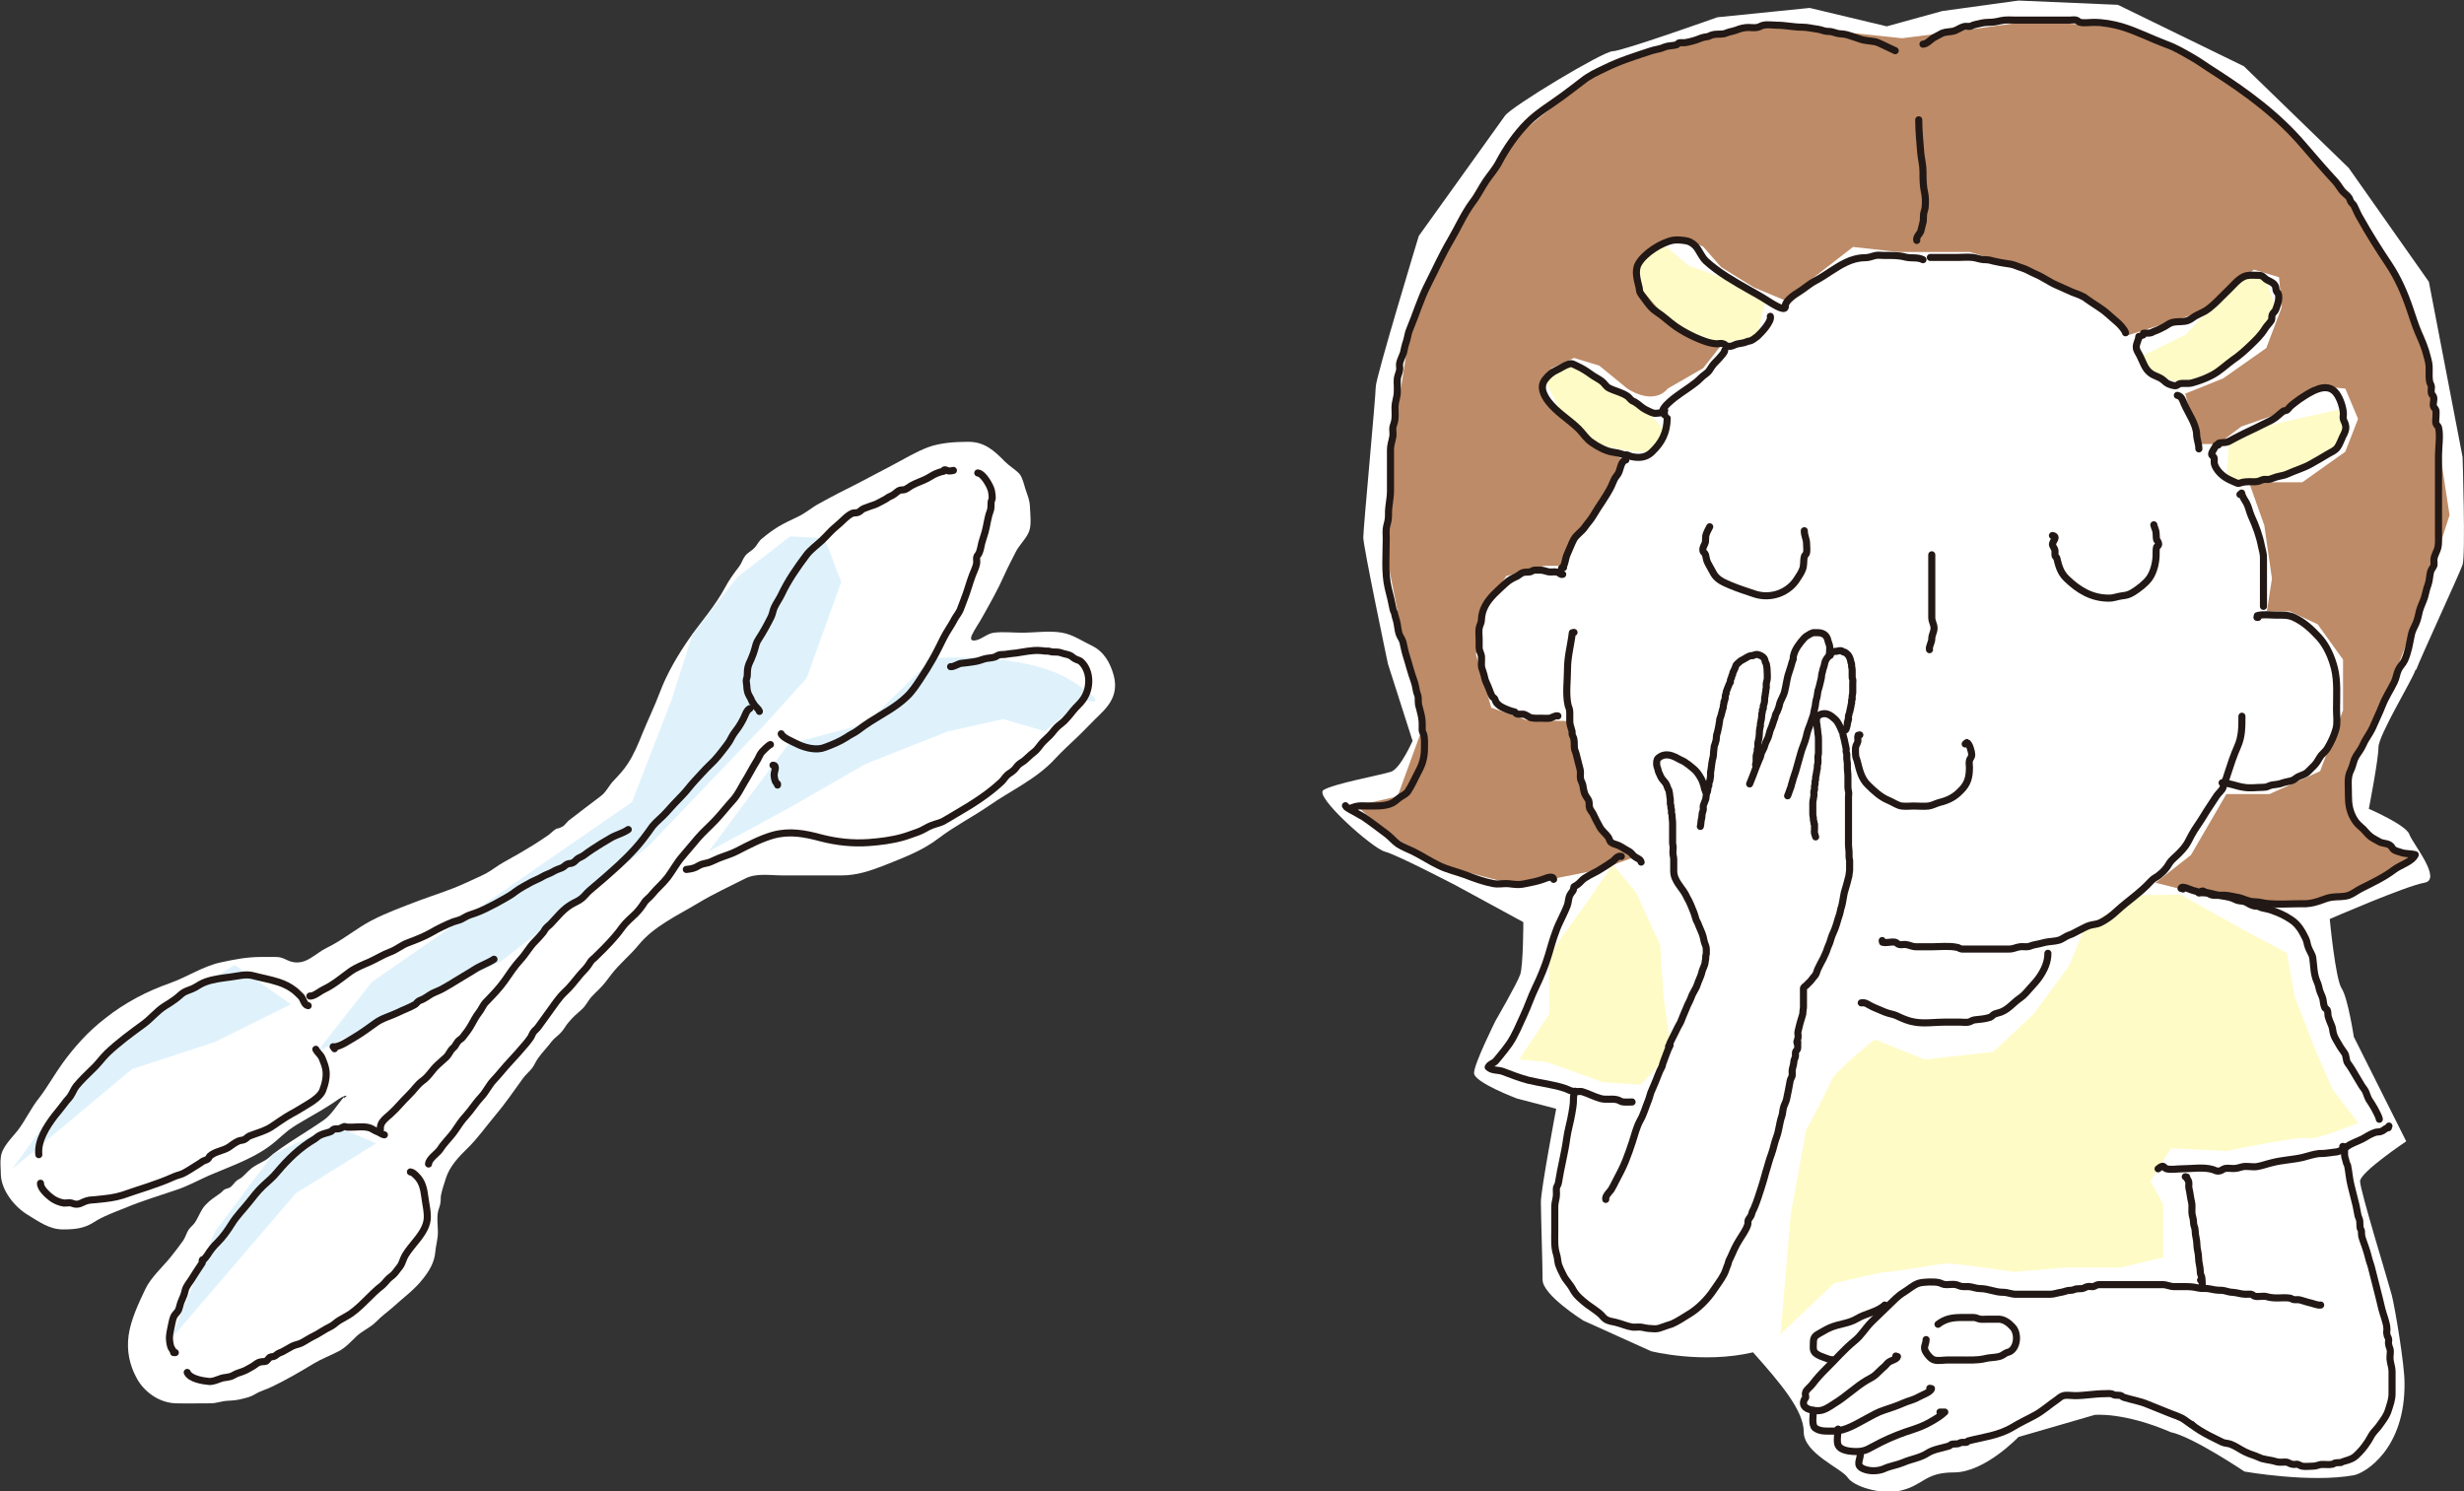 <?xml version="1.0" encoding="UTF-8"?><svg id="_レイヤー_2" xmlns="http://www.w3.org/2000/svg" viewBox="0 0 86.99 52.65"><rect x="0" y="0" width="86.99" height="52.65" fill="#333333" stroke="none"/><defs><style>.cls-1{fill:#dff2fc;}.cls-1,.cls-2,.cls-3,.cls-4{stroke-width:0px;}.cls-2{fill:#bd8b67;}.cls-3{fill:#fff;}.cls-4{fill:#fffbc7;}.cls-5{fill:none;stroke:#221815;stroke-linecap:round;stroke-linejoin:round;stroke-width:.25px;}</style></defs><g id="_レイヤー_1-2"><path class="cls-3" d="m85.31,23.63c.11-.32,1.52-3.37,1.63-3.69.11-.33,0-3.8,0-3.8l-1.19-6.19-2.83-4.02-3.7-3.59-4.45-2.17-3.51-.15-2.69.37-1.96.54-2.72-.65-3.26.33s-3.37,1.2-3.7,1.2-3.59,1.96-3.8,2.28l-3.04,4.24s-1.52,5-1.52,5.33-.44,5-.44,5.32.87,4.46.87,4.46l.87,2.72s-.43.98-.76,1.09c-.33.11-2.07.43-2.39.65-.33.22,1.74,2.06,2.17,2.17.43.11,2.5,1.19,2.5,1.19l2.39,1.3s0,1.52-.11,1.85c-.11.32-.87,1.63-.87,1.63,0,0-.76,1.52-.76,1.85s1.52.9,1.52.9l1.38.36s-.54,2.85-.54,3.29.06,2.21.06,2.75,1.44,1.44,1.44,1.44l2.39,1.08s1.81.46,3.6.04c.96,1.08,1.79,2.05,1.79,2.81s1.34,1.29,1.55,1.61c.22.33,1.17.6,1.79.48.9-.18.89-.66,1.97-.66s2.27-1.25,2.27-1.25l2.69-.78s1.02-.11,2.69.61c.77.16,2.6,1.39,2.6,1.39,0,0,2.32.41,3.86.13.39-.07,1.82-.92,1.79-3.27,0-.65-.34-2.66-.45-3.09-.11-.43-1.12-3.7-1.12-4.02s1.63-1.41,1.63-1.41l-1.85-3.69s-.21-1.38-.43-1.71c-.22-.33-.42-2.45-.42-2.45,0,0,2.69-1.17,3.34-1.28.65-.11-.42-1.39-.53-1.71-.11-.33-1.43-.9-1.43-.9,0,0,.34-1.74.34-2.17s1.2-2.39,1.3-2.72"/><path class="cls-4" d="m75.58,12.59l1.59-.78.99-1.08,1.07-.98.77.09.35,1.08-.92,1.27s-.54.5-.93.76c-.4.26-1.54.57-1.54.57l-.84-.28-.54-.65Z"/><polygon class="cls-4" points="78.7 15.58 79.6 15.13 81.2 14.77 82.71 14.43 82.71 15.41 82.2 16.02 80.37 16.84 79.17 17.02 78.6 16.88 78.7 15.58"/><polygon class="cls-4" points="58.7 8.6 59.63 9.39 61.22 9.94 62.34 10.59 62.04 11.85 60.82 12.13 59.15 11.53 58.1 10.62 57.83 9.32 58.7 8.6"/><path class="cls-4" d="m55.34,12.84l1.32.74,1.42.87.69.74s.24.59-.48.74c-.72.15-2.13-.34-2.13-.34l-.99-.93-.65-1.28.63-.4.19-.14Z"/><path class="cls-2" d="m55.41,25.45l.38,2.06.98,2.07.91.69-1.14.42-1.66.33-1.67.15-2.36-.62-1.84-1.11-1.12-.99,1.45-.33.91-2.5-.7-2.97-.6-3.04.25-4.19.58-3.81,1.44-3.14,2.2-3.55,2.74-2.26,3.14-1.16,2.74-.53,2.13.07,2.98.31,1.82-.23,2.75-.38,3.18.23,2.79,1.27,2.76,2.03,1.99,2.17,1.88,2.91,1.23,2.82.44,2.81.49,3.21-1.09,3.4-1.13,2.96-1.3,2.68.09,1.67,1.28.97.9.34-1.9,1.18s-1.86.55-2.13.55c-.27,0-1.66.07-1.97-.08-.31-.15-1.7-.33-1.7-.33l-1.43-.36,1.25-.98,1.25-2.15h1.52l1.79-.81.81-2.15v-1.79l-.9-1.25-.98-.45h-.81l.18-1.16-.27-1.88-.54-1.52h1.88l1.52-1.08.45-1.16-.45-1.07-1.07-.09-1.01.88-1.59.55-.82.62h-.71s-.45-1.78-.45-1.78l1.34-.54,1.52-1.07.54-1.43-.09-1.07-.89-.27-.8.72-1.17.81-2.51.8-1.34-1.25-2.06-1.07-2.15-.63h-2.51l-1.61-.18-1.26.98-1.16.9-1.08-.45-1.16-.72-.63-.72-.62-.27-.84.2-.87.71.18.9,1.13,1.31,1.68.6-.66.84-1.25.72c-.53.63-1.43,0-1.43,0l-.99-.81-.89-.27-.8.36-.27.9.65.78.99.93,1.24.66-.72,1.12-.89,1.43-.54,1.16h-.71l-1.34.36-.8,1.16-.27,1.61.54,1.88,1.25.44,1.52.03Z"/><polygon class="cls-4" points="57.75 31.5 58.61 33.36 58.73 35.17 59 37.14 57.93 38.3 56.58 38.21 54.61 37.5 53.63 37.41 54.7 35.8 54.68 33.72 55.96 31.95 56.94 30.53 57.75 31.5"/><path class="cls-4" d="m66.16,36.69l1.79.72,2.42-.27,1.43-1.34,1.25-1.7.54-1.33,1.82-1.16,1.57-.02,2.24,1.25,1.52.81.27,1.52.72,1.88.63,1.43.9,1.17s-1.52.63-1.79.54c-.27-.09-2.86.45-2.86.45l-1.97-.09-.72,1.16.45.81v1.88l-1.52.36h-1.97l-1.77.15s-2.06-.3-2.33-.3-1.88.3-2.15.3-1.89.41-1.89.41l-1.88,1.79.36-4.24.54-2.95s.81-1.52.9-1.79c.09-.27,1.52-1.43,1.52-1.43"/><path class="cls-5" d="m55.12,20.28s.03,0,.05,0c-.09.02-.11-.06-.2-.08-.1-.02-.2.01-.31-.01-.12-.03-.18-.06-.31-.06-.05,0-.1,0-.16,0-.07,0-.12.05-.16.06-.09.02-.18,0-.27.03-.06.02-.14.09-.19.12-.17.08-.28.13-.42.26-.25.23-.57.5-.72.8-.08.15-.12.3-.13.48,0,.12-.06.19-.08.3-.02.12,0,.26,0,.38,0,.1,0,.2,0,.3,0,.12.06.19.08.3.01.09,0,.21,0,.3,0,.15.04.18.07.3.04.11.04.2.09.31.05.1.09.21.13.31.02.06.06.16.09.21.03.03.05.05.08.07.03.04.04.12.07.15.11.14.27.2.42.26.08.03.14.05.23.07.02.04.05.06.09.07.07.02.15,0,.23.01.08.02.18.1.24.12.12.03.24.02.36.02.1,0,.21.01.3,0,.1-.01.2-.11.3-.08"/><path class="cls-5" d="m60.36,18.6c-.05.09-.12.23-.14.32-.01.07,0,.14-.01.21-.02.11-.11.19-.09.31.01.07.07.08.09.14.03.11.03.2.09.31.07.13.14.25.21.38.14.22.36.3.59.4.26.11.54.2.84.3.56.19,1.21-.03,1.52-.55.06-.1.13-.19.17-.3.07-.15.03-.3.07-.46.01-.07.07-.07.08-.15.02-.09,0-.21,0-.31,0-.18-.08-.27-.08-.46"/><path class="cls-5" d="m72.46,18.91c.21.03,0,.22,0,.3,0,.08.08.15.09.23,0,.05,0,.1,0,.16,0,.04.03.07.06.09.07.28.12.51.34.73.43.42.9.7,1.5.7.19,0,.29-.06.46-.08.17-.02.25-.04.4-.13.19-.12.43-.3.57-.49.17-.24.25-.61.24-.9,0-.08,0-.14.02-.21.04-.02.06-.05.07-.09,0-.06-.03-.11-.07-.16-.02-.08-.01-.14-.02-.23,0-.11-.06-.19-.08-.3"/><path class="cls-5" d="m68.2,19.59v1.75c0,.15,0,.3,0,.46,0,.16.08.23.08.38s-.08.22-.08.38c0,.13-.11.27-.08.38"/><path class="cls-5" d="m55.57,22.33s-.04,0-.06.01c-.05.43-.17.84-.17,1.28,0,.4-.07.89.02,1.28.02.08.06.13.06.25,0,.1,0,.2,0,.3,0,.13.03.19.06.3.02.05.03.1.02.15,0,.05.05.13.06.17.02.1.02.18.02.29,0,.12.04.16.06.24.05.21.1.39.15.59.02.1-.01.21.01.31.02.09.06.13.08.22.02.11.03.2.07.31.03.08.11.17.14.24.03.09,0,.18.03.27.02.06.09.14.12.19.07.15.15.31.23.45.08.16.21.24.31.38.05.07.03.13.11.19.06.05.19.07.27.11.06.03.13.07.19.11.05.03.14.08.19.11.06.04.1.11.15.15.08.07.23.1.25.21"/><path class="cls-5" d="m57.24,30.24c-.14-.04-.21.1-.3.17-.13.09-.27.18-.4.26-.19.13-.41.21-.6.34-.09.06-.15.15-.23.21-.04.03-.09.06-.14.09-.01.04-.02.09-.03.13-.06.09-.11.13-.14.23-.03.1-.03.2-.07.31-.07.18-.16.36-.24.53-.19.38-.3.79-.42,1.2-.12.4-.28.79-.46,1.16-.16.33-.27.67-.42.99-.16.34-.29.68-.5.99-.11.15-.22.3-.34.44-.04.05-.11.13-.15.18-.08.08-.21.1-.26.21.13.13.34.09.51.15.29.11.6.23.9.31.45.11.9.15,1.33.3.09.04.19.09.29.1.1.02.2-.02.3.01.2.06.4.17.61.23.21.07.41,0,.61.05.09.02.12.07.22.08.1.01.21,0,.31,0"/><path class="cls-5" d="m65.66,25.95s-.04,0-.06.01c-.03.08,0,.14-.01.22-.02.09-.07.12-.08.22-.01.07,0,.16,0,.23,0,.12.04.16.06.25.08.31.14.61.38.84.2.2.44.42.7.53.13.05.28.15.4.19.15.05.35.02.51.02s.36.02.53,0c.14-.02.27-.1.4-.13.28-.07.51-.18.72-.4.26-.25.32-.48.32-.84,0-.07-.02-.17,0-.23.02-.1.08-.1.08-.22,0-.09-.08-.39-.17-.42-.02.01-.04.03-.06.05"/><path class="cls-5" d="m66.45,33.21s0,.04.01.06c.15.04.3-.03.45,0,.07.02.08.07.14.08.07.02.16-.01.23,0,.15.02.22.08.38.08h.53c.28,0,.62-.04.9.02.05,0,.09.05.17.06.07,0,.16,0,.23,0h.53c.3,0,.61,0,.91,0,.16,0,.23-.06.38-.08.07-.01.16,0,.23,0,.11,0,.16-.04.24-.06.15-.03.29-.06.44-.1.15-.03.32-.03.46-.07.12-.03.23-.13.36-.18.14-.04.25-.12.4-.19.09-.05.23-.12.32-.15.12-.04.26-.04.37-.09.23-.11.43-.26.62-.44.37-.34.83-.64,1.18-1.03.08-.09.18-.14.27-.2.09-.07.19-.16.26-.25.08-.09.11-.18.19-.27.08-.09.18-.17.27-.26.09-.09.18-.19.25-.29.08-.11.14-.26.21-.38.12-.22.29-.44.42-.66.13-.22.28-.43.42-.65.06-.11.17-.2.24-.3.04-.06.04-.16.07-.23.05-.1.08-.18.11-.29.11-.34.21-.65.36-.99.15-.34.15-.67.15-1.06"/><path class="cls-5" d="m65.76,35.41h-.05c.15-.03.25.07.38.13.14.07.29.12.44.19.16.07.3.07.46.15.19.09.4.18.61.21.33.06.73,0,1.06,0,.18,0,.36,0,.53,0,.09,0,.22.02.31,0,.09-.02.12-.07.22-.08.18-.02.36-.03.54-.09.07-.03.11-.1.17-.12.08-.03.16-.04.23-.07.27-.11.42-.33.66-.49.16-.11.25-.24.38-.38.11-.12.21-.23.3-.36.17-.25.3-.52.3-.84"/><path class="cls-5" d="m79.68,21.8s.03,0,.04,0c-.02-.01-.04-.04-.03-.06.19-.06.47-.02.67-.02.23,0,.41-.01.6.07.36.16.63.41.9.7.28.3.46.72.56,1.12.11.46.07.96.07,1.45,0,.22.04.47-.02.68-.06.23-.18.48-.3.68-.06.1-.15.17-.22.25-.08.1-.14.25-.24.35-.08.08-.15.15-.23.23-.1.1-.23.12-.35.18-.09.05-.13.11-.24.14-.13.03-.25.05-.38.1-.11.03-.2.03-.31.05-.12.03-.15.08-.3.08-.22,0-.46.04-.68,0-.28-.04-.49-.15-.77-.16"/><path class="cls-5" d="m67.74,4.23c0,.4.04.77.07,1.16.02.23.08.43.08.66,0,.28,0,.51.06.77.03.14.03.3.02.45,0,.11-.04.18-.06.29-.01.08,0,.17-.01.25-.03.12-.06.25-.09.36-.04.1-.17.19-.14.32"/><path class="cls-5" d="m75.66,11.83s0-.04.01-.06c.08-.02.14,0,.22-.01.09-.01.1-.04.16-.06.14-.05.24-.1.37-.17.08-.05.21-.14.3-.15.18-.04.37,0,.54-.07.1-.04.18-.12.28-.17.09-.05.21-.1.3-.15.23-.14.42-.34.61-.53.15-.15.31-.3.46-.46.09-.09.18-.17.3-.23.15-.07.3-.05.47-.05.2,0,.19.03.32.14.09.06.21.09.29.18.08.1.04.1.07.22.02.07.07.07.08.14.04.16-.04.39-.1.54-.02.06-.1.11-.12.17-.03.07,0,.14-.03.2-.06.1-.17.2-.23.3-.14.23-.34.42-.54.61-.18.17-.38.35-.59.49-.25.18-.47.4-.74.54-.23.12-.45.2-.7.27-.15.04-.29,0-.44.03-.07.02-.06.07-.17.07-.06,0-.24-.06-.29-.1-.09-.07-.15-.14-.26-.19-.1-.05-.21-.08-.3-.15-.21-.15-.27-.4-.38-.61-.05-.11-.13-.19-.13-.32,0-.13.08-.23.09-.37.02,0,.04,0,.06-.01"/><path class="cls-5" d="m78.32,15.71s0-.04.01-.06c.13-.04.24,0,.37-.07.12-.06.23-.13.36-.19.25-.13.51-.24.78-.38.13-.07.26-.12.38-.19.15-.08.26-.21.4-.31.04,0,.08-.02.12-.03.05-.04.09-.11.15-.16.09-.07.2-.16.3-.23.35-.23.96-.66,1.3-.19.13.18.22.46.24.67.01.07-.02.16,0,.23.02.08.07.14.08.23.03.13-.04.27-.1.38-.06.12-.11.28-.19.39-.08.11-.21.16-.33.23-.2.12-.42.25-.62.36-.25.14-.54.22-.8.34-.12.06-.26.07-.4.11-.07.02-.16.06-.23.08-.08.02-.16,0-.23.01-.12.03-.15.08-.3.08-.15,0-.3-.01-.44.02-.13.03-.12.07-.26,0-.11-.05-.21-.09-.31-.15-.17-.1-.36-.29-.42-.49-.02-.07,0-.14-.01-.21-.01-.07-.09-.08-.09-.15,0-.07.13-.24.16-.31"/><path class="cls-5" d="m68.2,9.09h-.05.96c.18,0,.36-.02.54,0,.16.02.26.08.45.08.16,0,.24.05.38.07.17.04.34.06.52.09.11.02.28.1.39.13.16.05.3.14.46.21.27.11.5.29.76.4.19.08.37.17.56.25.15.06.36.12.49.23.24.18.53.33.76.54.11.09.21.19.32.28.08.06.28.28.3.38"/><path class="cls-5" d="m76.87,13.96c.16.03.19.19.24.3.08.18.18.35.27.53.08.16.16.35.17.53,0,.19.08.34.08.53"/><path class="cls-5" d="m79.08,17.46s.04-.03.06-.05c.02.12.11.25.17.35.08.15.1.3.17.46.16.35.29.7.36,1.07.03.16.08.27.07.45,0,.18,0,.36,0,.53v1.14"/><path class="cls-5" d="m67.89,9.17c-.2-.1-.39-.04-.61-.09-.26-.07-.49-.06-.76-.06-.09,0-.21-.02-.3,0-.14.03-.23.08-.38.08-.23,0-.48.07-.68.17-.39.19-.72.46-1.08.65-.21.11-.39.28-.59.4-.13.08-.43.28-.46.46"/><path class="cls-5" d="m58.77,14.65s-.01-.04-.01-.06c-.12-.04-.25.02-.37,0-.09-.02-.22-.09-.3-.13-.12-.06-.21-.16-.32-.23-.04-.03-.09-.06-.13-.07-.08-.05-.11-.11-.17-.16-.21-.15-.46-.19-.67-.3-.1-.05-.16-.17-.24-.23-.11-.09-.25-.15-.36-.23-.18-.13-.33-.23-.53-.32-.12-.05-.16-.11-.3-.06-.13.04-.27.14-.4.2-.16.07-.31.19-.42.34-.2.25-.06.54.11.77.3.39.72.63,1.07.97.16.16.27.35.46.48.21.15.49.3.72.34.13.02.24.04.36.08.05.02.1.03.15.02.06.01.13.05.17.06.27.06.52.04.72-.15.37-.35.54-.7.55-1.2"/><path class="cls-5" d="m63.03,10.84c-.02.18-.51-.15-.61-.21-.23-.15-.45-.27-.68-.4-.51-.29-1.06-.6-1.51-1.01-.16-.15-.23-.37-.37-.53-.1-.1-.21-.17-.34-.19-.13-.02-.31-.04-.44-.02-.41.07-1.03.46-1.24.84-.14.26-.03.58.03.84.02.12,0,.12.07.23.05.07.12.16.17.23.1.14.22.29.36.38.25.16.45.36.69.53.22.15.44.27.68.38.23.1.51.22.77.23.07,0,.16-.03.23,0,.07.02.08.07.14.08.17.04.25-.06.38-.08.13-.03.18-.02.3-.07.06-.03.11-.02.17-.05.07-.03.15-.1.22-.15.12-.11.51-.52.45-.7"/><path class="cls-5" d="m57.4,16.24c-.17.04-.19.31-.25.44-.03.08-.11.15-.15.23-.04.08-.07.16-.11.25-.18.37-.44.7-.65,1.06-.08.14-.19.25-.28.38-.11.17-.3.27-.4.45-.09.17-.15.35-.23.52-.07.14-.07.4-.2.52-.01-.04.01-.05.07-.05"/><path class="cls-5" d="m60.89,12.37c0,.07-.11.18-.15.23-.08.1-.21.21-.29.32-.09.13-.11.2-.24.29-.12.08-.21.19-.32.28-.24.19-.5.35-.74.53-.09.07-.51.4-.44.52.02-.01.04-.03.06-.05"/><path class="cls-5" d="m66.91,1.79c-.12-.06-.24-.11-.36-.17-.09-.04-.22-.11-.32-.14-.15-.03-.31-.04-.46-.07-.15-.04-.32-.11-.46-.15-.13-.05-.24-.06-.38-.07-.15-.02-.22-.08-.38-.08-.16,0-.23-.06-.38-.08-.18-.02-.35-.07-.54-.07-.32,0-.59-.07-.91-.07-.14,0-.32-.03-.46,0-.08.01-.14.07-.23.08-.09.02-.21,0-.3,0-.16,0-.3.04-.45.1-.09.03-.15.04-.23.06-.05.01-.13.05-.17.06-.14.03-.28,0-.42.04-.04,0-.11.05-.16.06-.11.02-.2.03-.31.08-.15.06-.3.1-.46.13-.08.02-.16,0-.23.01-.07.01-.07.07-.14.08-.13.03-.26.02-.39.07-.15.07-.29.08-.46.13-.58.19-1.13.36-1.67.63-.27.13-.52.24-.77.44-.23.18-.46.35-.7.53-.42.31-.88.58-1.25.95-.39.39-.74.9-.99,1.37-.12.24-.31.45-.46.67-.17.25-.3.53-.48.76-.31.42-.52.91-.78,1.35-.29.49-.54,1.05-.8,1.56-.27.53-.42,1.06-.64,1.58-.06.13-.07.27-.11.4-.05.14-.08.28-.11.42-.03.11-.12.26-.14.4-.01.07.02.15,0,.23-.02.11-.07.19-.08.3-.01.15.01.3,0,.46,0,.19-.08.35-.08.55,0,.16.02.35-.02.51-.02.09-.05.13-.06.23,0,.1.02.21,0,.3-.03.17-.08.28-.08.46,0,.15,0,.3,0,.46v.99c0,.29-.08.54-.07.84,0,.15-.02.24-.06.38-.04.15-.02.31-.02.46,0,.58-.06,1.2.07,1.75.07.26.12.49.17.74,0,.04.05.11.06.17.01.08.04.15.06.23.04.15.05.32.09.46.03.1.11.19.14.3.04.16.06.3.11.46.1.31.17.61.28.91.05.13.06.25.09.38.02.09.06.13.06.23,0,.08,0,.14.01.23.07.27.14.47.13.76,0,.05,0,.1,0,.15.01.07.05.11.06.17.03.14.02.29.02.44,0,.33-.06.56-.21.84-.13.24-.23.49-.38.71-.08.11-.21.15-.31.23-.12.09-.17.16-.32.21-.24.08-.48.07-.76.07-.15,0-.31-.02-.46.02-.12.03-.26.14-.35-.03.04.07.19.15.25.18.13.08.26.14.39.22.28.19.56.41.83.61.13.1.25.25.4.35.16.1.36.18.53.26.32.16.6.35.92.5.29.14.61.21.91.32.31.12.67.25.99.31.14.03.31,0,.46,0,.08,0,.14.01.22.02.19.02.28.02.46-.02.21-.04.41-.08.61-.15.09-.03.36-.16.38,0"/><path class="cls-5" d="m67.89,1.56c.13,0,.27-.16.38-.23.1-.05.2-.11.3-.16.13-.05.25-.04.39-.07.13-.03.25-.13.37-.16.07-.02.15,0,.22-.01.04,0,.11-.05.17-.06.15-.03.3-.08.46-.08.18,0,.29-.02.46-.06.17-.04.36-.02.53-.02.63,0,1.27,0,1.9,0,.07,0,.17-.02.23,0,.07.02.07.07.15.08.13.03.32,0,.46,0,.33,0,.68.06.99.15.53.16,1.06.43,1.59.63.33.12.61.29.91.46.28.16.5.33.76.49,1.17.75,2.26,1.55,3.17,2.62.37.43.73.85,1.11,1.26.1.11.17.24.26.35.07.08.17.14.23.23.03.04.04.11.07.15.03.05.07.07.1.12.08.15.14.32.23.46.31.55.64,1.08.99,1.6.33.49.57,1.04.76,1.6.09.26.18.56.3.84.11.25.24.54.31.84.04.15.08.29.07.46,0,.15-.01.3.02.44.01.05.05.09.06.17,0,.07-.02.16,0,.23.02.07.07.07.08.14.02.1-.03.21-.01.31.02.07.07.08.09.15.01.06,0,.17,0,.23s-.02.17,0,.23c.02.07.07.08.09.14.07.29,0,.69,0,.99v2.81c0,.15.01.3-.02.44-.02.11-.12.26-.14.4-.01.08.01.14,0,.23-.03.08-.1.15-.12.23-.04.15-.03.29-.09.46-.06.15-.08.3-.13.46-.05.15-.13.31-.17.45-.04.15-.06.31-.13.46-.06.12-.14.28-.16.4-.06.29-.11.62-.24.9-.05.11-.16.21-.21.32-.07.14-.08.3-.15.44-.13.27-.3.52-.42.82-.1.26-.23.52-.34.78-.07.15-.15.27-.23.4-.08.12-.12.25-.19.36-.08.14-.17.23-.23.38-.05.14-.07.26-.13.38-.14.26-.07.61-.08.91,0,.28.04.52.17.76.07.13.15.23.27.33.13.1.21.24.34.34.08.06.2.12.29.17.12.08.26.05.39.13.07.04.08.11.14.16.07.05.15.06.23.09.18.07.35.04.53.09-.11.25-.53.36-.75.53-.34.26-.76.46-1.14.65-.15.07-.31.2-.45.25-.2.07-.4.04-.61.07-.16.02-.3.09-.46.14-.22.07-.38.1-.61.09-.38,0-.76.03-1.14,0-.18-.01-.34-.07-.53-.07-.21,0-.4-.13-.61-.16-.17-.03-.35-.08-.53-.07-.1,0-.21.01-.31,0-.1-.01-.13-.06-.22-.08-.07-.01-.15,0-.22-.01-.06-.01-.17-.06-.24-.07-.1-.02-.43-.2-.45-.08.02,0,.04.01.07.02"/><path class="cls-5" d="m76.19,41.27s.11-.09.15-.09c.07,0,.08.07.15.09.16.04.38,0,.54,0,.33,0,.75-.07,1.07.02.09.02.13.07.23.06.11-.01.12-.06.22-.09.08-.02.21,0,.29,0,.14,0,.2-.03.32-.06.17-.04.36.02.53-.01.18-.03.36-.1.54-.14.35-.09.71-.1,1.06-.18.19-.05.4-.12.59-.14.09,0,.16,0,.24-.01.12-.02.27-.03.39-.05.19-.04.36-.22.53-.29.16-.08.32-.13.48-.23.09-.06.25-.14.35-.17.09-.02.15,0,.24-.05.08-.04.11-.1.21-.11,0-.02,0-.04.02-.06"/><path class="cls-5" d="m77.63,31.53s.07-.02.09-.06c.11-.03.07.03.15.04.13.02.24.05.36.08.23.06.48.06.68.17.12.06.18.04.31.07.1.02.19.11.3.14.05.02.1.03.15.02.06.01.12.04.17.06.13.03.24.05.36.09.25.09.46.18.68.33.25.16.39.4.52.67.05.1.05.2.09.3.04.13.14.25.16.38.04.28.03.57.15.84.05.11.06.18.09.3.03.1.1.23.12.32.02.12.02.2.07.31.03.02.05.04.08.07.03.06.02.15.03.21.03.12.09.26.14.38.03.1.03.22.07.31.04.1.1.2.16.3.07.13.13.2.21.32.07.09.05.26.11.35.06.08.1.14.15.22.11.19.23.38.34.57.04.07.11.14.15.23.04.09.06.18.11.27.07.11.14.21.2.32.05.11.15.26.17.38"/><path class="cls-5" d="m58.91,36.94s.01,0,.02,0c.01-.09.05-.16.09-.24.05-.1.1-.2.15-.3.04-.08.08-.17.13-.25.05-.08.08-.19.12-.28.04-.08.07-.18.11-.26.03-.09.07-.16.11-.24.04-.08.07-.16.1-.24.02-.05.06-.1.08-.15.02-.04.05-.09.07-.13.04-.09.06-.18.1-.26.04-.09.08-.19.1-.29.03-.11.1-.21.11-.33,0-.05.02-.09.02-.14,0-.02,0-.04,0-.07,0-.03.02-.05.02-.09,0-.1.01-.21-.03-.3-.04-.09-.06-.19-.08-.29-.02-.08-.05-.15-.08-.22-.03-.08-.07-.15-.1-.24-.02-.06-.07-.12-.08-.18-.03-.09-.05-.18-.09-.27-.03-.07-.06-.15-.09-.22-.02-.04-.04-.09-.06-.13-.02-.04-.05-.09-.07-.13-.13-.32-.47-.56-.47-.93,0-.09,0-.19,0-.28v-.13c0-.06-.01-.1-.02-.15-.02-.09,0-.2,0-.29,0-.05-.02-.09-.02-.13,0-.05,0-.1,0-.15v-.56c0-.1-.02-.18-.02-.28,0-.05-.03-.08-.02-.13,0-.02,0-.05,0-.07,0-.03-.02-.04-.02-.07,0-.02,0-.04,0-.07,0-.03-.02-.04-.02-.07,0-.04,0-.09,0-.13,0-.06-.02-.1-.02-.15,0-.05-.01-.09-.02-.14,0-.04-.03-.09-.05-.13-.01-.03-.03-.08-.04-.11-.03-.07-.08-.12-.13-.18-.06-.07-.1-.15-.13-.23-.02-.04-.03-.06-.04-.11-.01-.04-.02-.09-.04-.13-.02-.06-.02-.21.01-.26.04-.07.17-.14.25-.15.18-.03.36.05.51.14.07.04.16.07.23.12.03.03.07.05.1.07.06.04.1.09.16.13.13.1.21.22.29.36.05.08.07.17.1.25.01.04.02.08.03.13,0,0,.01.04.02.05.01.03.01.06.04.07,0-.02.02-.03.03-.04"/><path class="cls-5" d="m60.03,29.18s.02-.08.02-.13c0-.05.01-.08.02-.13.01-.05.02-.1.02-.16,0-.05.03-.1.04-.15.01-.04,0-.09,0-.13,0-.05.03-.09.04-.13.01-.04.04-.09.05-.13.01-.05.01-.1.02-.15,0-.04.03-.09.04-.13.01-.05.02-.09.02-.13,0-.03.02-.04.03-.07,0-.02,0-.04,0-.07,0-.05.04-.09.04-.13,0-.04.02-.09.02-.13,0-.04,0-.09,0-.13,0-.05.02-.08.02-.13,0-.05.02-.1.02-.15,0-.05.02-.09.02-.13,0-.04.02-.09.03-.13.02-.09.01-.19.03-.29.01-.05,0-.09.02-.13.02-.04.03-.09.04-.13.04-.09.01-.19.05-.29.03-.09.04-.18.06-.26.01-.04.01-.09.02-.13.02-.05,0-.1.03-.16.04-.09.05-.18.08-.28,0-.03.03-.06.03-.1,0-.02,0-.04,0-.06,0-.02.02-.04.02-.07,0-.02,0-.03,0-.05,0-.01,0-.02.02-.03,0-.04.03-.08.03-.13,0-.02,0-.04,0-.07,0-.02.02-.04.03-.07,0-.05,0-.07.02-.11.02-.04.03-.09.05-.13.02-.04.03-.08.05-.12.01-.02.02-.02.03-.04,0-.02,0-.05,0-.07,0-.03.03-.06.04-.09,0-.02,0-.04.01-.06,0-.02.03-.04.03-.06.01-.04,0-.07.03-.1.02-.04.03-.07.05-.11.02-.04.02-.07.04-.11.03-.05.07-.07.11-.11.05-.05.11-.08.17-.11.08-.04.15-.1.24-.12.02,0,.05,0,.07,0,.02,0,.02-.02.04-.02.04-.01.09-.03.13-.02.07.01.19.07.23.13.02.03.03.07.04.11,0,.02,0,.03.02.05,0,0,.02.05.02.05.02.09.03.18.03.28,0,.08.01.19,0,.26-.01.04-.02.09-.03.13-.01.05,0,.1,0,.15-.01.05-.02.08-.02.13,0,.05-.02.08-.02.13,0,.05-.02.08-.02.13,0,.06,0,.12-.02.18,0,.03-.02.05-.03.09,0,.03.01.07,0,.09,0,.02-.02.02-.03.04,0,.02,0,.05,0,.07,0,.03-.01.04-.02.07-.01.05,0,.1-.01.15-.01.04-.01.07-.02.11,0,.03-.02.06-.02.09,0,.03,0,.05,0,.08-.03.1-.04.21-.04.31,0,.1-.03.2-.05.3,0,.05,0,.1,0,.15,0,.02-.02.03-.02.07,0,.02,0,.05,0,.07-.02.08-.05.16-.04.24,0,.04,0,.09,0,.13,0,.04-.02.06-.02.11"/><path class="cls-5" d="m61.77,27.68c.08-.19.15-.38.22-.57.03-.09.08-.18.11-.27.02-.05.05-.1.06-.15.01-.05.02-.1.05-.15.04-.07.08-.16.1-.24.03-.11.1-.2.13-.31.03-.09.04-.18.08-.26.05-.1.07-.21.11-.31.02-.04.03-.07.04-.12.01-.07.04-.12.07-.17.02-.04.03-.09.05-.13.02-.05.03-.1.04-.15.01-.05.04-.11.06-.15.02-.04.04-.09.06-.13.05-.1.07-.21.09-.31.04-.18.06-.37.13-.55.04-.11.07-.22.1-.33.01-.04.03-.07.04-.11,0-.02,0-.05,0-.07,0-.03.02-.07.02-.09.06-.21.21-.4.35-.56.06-.07.13-.11.2-.15.04-.02.09-.05.13-.06.05,0,.11,0,.15,0,.09,0,.16.01.24.06.07.04.12.14.13.2.02.1.07.17.07.27,0,.08-.02.21,0,.28.01,0,.02,0,.02-.02"/><path class="cls-5" d="m63.11,28.1s.04-.09.05-.13c.02-.07.05-.13.07-.19.01-.06.03-.12.05-.18.02-.06.03-.13.06-.2.04-.11.08-.24.11-.36.03-.13.08-.26.11-.39.05-.22.16-.42.21-.64.02-.09.04-.18.07-.26.04-.1.08-.2.11-.3.02-.07.05-.13.07-.2.01-.05.02-.11.03-.16.01-.06.03-.12.04-.18.01-.07.01-.13.03-.2.02-.05.03-.11.04-.17.01-.05.01-.09.02-.14.03-.09.06-.19.08-.29.02-.09.05-.18.05-.26,0-.04.02-.09.03-.13.01-.05.02-.1.04-.15.03-.07.03-.14.06-.22.03-.07.08-.14.13-.2.04-.05.07-.08.11-.12.02-.01.07-.02.09-.03.05,0,.09,0,.13-.02.03,0,.08-.01.11,0,.02,0,.04.03.07.04.03.01.05,0,.08.03.04.03.08.06.11.11.02.04.04.07.05.11.02.05.02.09.03.13.01.01.02.03.02.05,0,.03,0,.06,0,.08.01.05.02.08.02.13,0,.07,0,.15,0,.22,0,.04,0,.07.02.11.01.04,0,.09,0,.13v.22s0,.07,0,.11c0,.05-.02.09-.02.13,0,.04,0,.07,0,.11-.01,0-.02.01-.02.03,0,.02,0,.05,0,.07v.04s-.02.03-.02.05c0,.02,0,.04,0,.06,0,.02-.02.03-.02.05,0,.01-.01.02,0,.04,0,0-.02.05-.02.05,0,.01,0,.03,0,.04,0,0-.02.04-.02.05,0,.03-.02.07-.03.11-.01.04.01.09,0,.13,0,.01,0,.02-.02.02,0,.02,0,.04,0,.06,0,.01-.01.02-.02.02,0,.02,0,.04,0,.06,0,.03-.01.06-.02.09-.01.03-.02.09-.04.11"/><path class="cls-5" d="m64.1,29.55s-.03-.09-.04-.13c-.01-.04,0-.09,0-.13s0-.09,0-.13c0-.02,0-.04,0-.06-.01,0-.02-.01-.02-.03,0-.02,0-.03,0-.05,0-.03-.02-.04-.02-.07,0-.02,0-.05,0-.07-.01-.05-.02-.08-.02-.13,0-.1,0-.19,0-.28v-.13c0-.05.01-.08.02-.13,0-.04.02-.09.02-.13,0-.05-.01-.11,0-.15,0-.02.02-.02.02-.04,0-.02,0-.05,0-.07,0-.02,0-.05,0-.07,0-.02.01-.03.02-.05,0-.04,0-.08,0-.12,0-.02.02-.03.02-.05,0-.03,0-.06,0-.09.03-.1.03-.21.06-.31,0-.03,0-.05,0-.08,0-.04.01-.06.02-.1.01-.07,0-.14,0-.21,0-.06.02-.1.02-.16,0-.04,0-.09,0-.13v-.29c0-.09,0-.18-.02-.26-.01-.04,0-.09-.01-.13-.01-.05-.02-.1-.02-.15,0-.05-.02-.07-.02-.11,0-.04,0-.09,0-.13.02-.09.1-.15.19-.17.19-.05.33.06.47.19.11.1.18.28.24.42,0,.02.03.04.03.06.01.03,0,.05.01.08.01.05.03.1.04.15.02.11.05.22.07.33,0,.04-.01.08,0,.11,0,.03.02.05.02.09,0,.05,0,.11,0,.16,0,.05.02.1.02.15,0,.05,0,.1,0,.15,0,.11.02.2.02.31v.38c0,.06.01.09.02.15.02.06,0,.14,0,.2v1.67c0,.11.02.2.02.31v.13c0,.05.01.09.02.13,0,.05,0,.11,0,.16,0,.06,0,.13,0,.19,0,.05-.02.1-.02.15,0,.05-.02.09-.03.14-.03.13-.07.27-.11.4-.07.22-.07.45-.15.67-.02.06-.02.12-.04.18-.02.06-.04.12-.06.18-.03.12-.07.24-.11.35-.04.11-.1.21-.13.32-.03.12-.07.22-.12.33-.02.05-.04.11-.06.17-.03.07-.06.14-.1.22-.07.13-.14.26-.2.39-.03.07-.04.14-.08.2-.04.05-.09.1-.13.16-.02.03-.05.06-.08.09-.04.04-.08.08-.12.12-.02.02-.05.03-.07.06-.03.03-.02.05-.02.09v.28c0,.11,0,.22,0,.33,0,.06-.02.11-.02.17,0,.05,0,.08-.02.13-.06.18-.11.37-.15.55-.02.07.01.15,0,.22,0,.04-.02.04-.02.09,0,.03,0,.07,0,.11-.03,0-.02-.04-.02-.06"/><path class="cls-5" d="m58.96,36.91c-.1.19-.16.4-.24.6-.02.04-.03.1-.04.14-.03.06-.05.11-.08.16-.04.09-.08.2-.12.3-.05.13-.11.26-.16.38-.06.12-.07.22-.12.35-.1.24-.17.51-.3.73-.12.22-.19.5-.27.75-.07.22-.15.44-.24.67-.1.25-.23.49-.35.72-.05.1-.1.2-.16.3-.06.08-.22.23-.19.34,0-.01,0-.03,0-.04"/><path class="cls-5" d="m55.61,38.53c-.05.11-.06.17-.06.3,0,.17-.03.33-.06.5-.05.3-.14.58-.18.88-.07.52-.21,1.03-.29,1.55-.01.07-.05.11-.07.18-.01.07,0,.16,0,.23,0,.15-.06.28-.06.43,0,.3,0,.6,0,.9,0,.26-.02.53.06.78.04.12.04.24.07.36.04.12.12.29.18.4.09.18.24.31.33.49.11.21.32.38.51.53.15.11.31.21.45.33.06.05.11.13.18.18.11.08.24.09.37.12.21.05.39.14.6.17.12.01.24-.02.36.01.15.04.26.04.42.05.12,0,.19-.03.3-.07.1-.04.21-.07.3-.1.21-.09.41-.23.61-.35.32-.19.66-.53.87-.85.12-.18.26-.36.36-.55.06-.11.09-.24.14-.35.01-.04.03-.1.04-.14.02-.04.04-.08.06-.12.09-.21.18-.41.3-.6.1-.17.24-.35.3-.54.02-.06,0-.11.02-.17.03-.06.09-.12.11-.18.01-.04.03-.09.04-.13.02-.04.05-.08.06-.12.1-.23.17-.47.25-.71.06-.18.11-.37.16-.55.07-.21.12-.44.2-.64.07-.19.1-.39.18-.6.09-.24.1-.49.18-.72.04-.1.03-.19.06-.3.02-.1.08-.19.11-.3.05-.23.09-.44.13-.66.01-.07.05-.11.07-.18.01-.06,0-.12,0-.18.01-.11.05-.18.06-.3,0-.08.03-.11.05-.18.02-.06,0-.12.01-.18.01-.05.05-.06.07-.11.02-.07,0-.17,0-.24"/><path class="cls-5" d="m77.15,41.55s.03,0,.05.01c0,.07.06.1.07.16.02.08-.01.16.01.24.04.16.05.32.09.48.04.16-.01.32.03.48.02.09.04.14.04.24,0,.11.06.19.06.3,0,.17.06.31.06.48,0,.18.06.3.06.48,0,.17.06.31.06.48,0,.09.03.13.05.19.02.09.01.18.02.27,0-.06-.01-.12-.06-.16"/><path class="cls-5" d="m64.02,49.8c0,.16-.07.51.06.62.18.14.45.11.67.11.4,0,.8-.26,1.14-.44.2-.11.41-.23.63-.3.21-.07.46-.15.68-.25.18-.08.36-.11.53-.21.1-.06.45-.18.46-.3-.02,0-.04,0-.06-.01"/><path class="cls-5" d="m64.89,50.46c0,.15-.06.45.01.58.08.16.36.2.52.21.2.01.35,0,.52-.08.16-.08.32-.17.48-.25.36-.18.75-.33,1.13-.45.21-.07.41-.15.6-.26.16-.09.38-.22.51-.35-.06,0-.12,0-.17,0"/><path class="cls-5" d="m65.68,51.32c0,.25-.19.42.12.55.22.09.53.08.74-.02.2-.09.44-.12.65-.21.27-.12.6-.16.86-.33.22-.14.49-.17.75-.25.06-.02.07-.06.13-.07.06-.01.13,0,.19-.01.04,0,.08-.05.14-.05.05,0,.09,0,.14,0,.04,0,.06-.02.08-.05.54-.14,1.08-.19,1.58-.49.26-.16.53-.28.8-.43.27-.15.5-.36.75-.53.07-.05.15-.13.24-.15.12-.03.28,0,.4,0,.36,0,.7-.07,1.06-.07.07,0,.14-.01.2,0,.06,0,.1.04.15.05.06.01.13,0,.19.01s.07.05.13.07c.29.09.57.13.85.25.27.11.54.22.82.33.11.04.22.08.33.13.16.07.27.19.42.27"/><path class="cls-5" d="m81.93,46.08c-.1.02-.28-.06-.38-.08s-.23-.07-.35-.1c-.07-.02-.13,0-.2-.01-.06,0-.1-.04-.14-.05-.15-.03-.3-.01-.45-.01s-.26-.01-.4-.05c-.13-.03-.27.02-.4-.01-.06-.01-.07-.06-.13-.07-.06-.01-.14,0-.2,0-.16,0-.3-.06-.47-.07-.14,0-.25-.07-.4-.07-.15,0-.26-.02-.4-.05-.13-.03-.27,0-.4-.03-.16-.04-.29-.05-.46-.05-.13,0-.27,0-.4,0-.14,0-.25-.07-.4-.07-.29,0-.58,0-.86,0h-.8c-.13,0-.27,0-.4,0-.06,0-.14,0-.2,0-.09.01-.11.05-.19.07-.06.01-.14-.02-.2,0-.07.01-.12.06-.2.07-.07.01-.13,0-.2.01-.08.02-.11.05-.2.05-.14,0-.2.05-.33.07-.15.02-.25.07-.4.07-.26,0-.53,0-.8,0-.13,0-.27,0-.4,0-.16,0-.29-.07-.46-.07-.28,0-.52-.13-.8-.13-.15,0-.26-.06-.4-.07-.07,0-.14,0-.2,0-.1,0-.17-.05-.26-.07-.1-.02-.23,0-.33,0-.13,0-.16-.04-.26-.07-.17-.04-.55-.03-.72.02-.19.06-.37.23-.54.33-.2.12-.35.29-.52.45-.2.19-.41.4-.61.59-.21.21-.36.48-.6.67-.37.3-.67.66-1.01.99-.17.17-.32.33-.47.53-.06.09-.2.18-.24.28-.03.07,0,.12,0,.19-.02.06-.06.07-.07.13-.08.29.33.35.54.34.19-.01.39-.15.54-.25.4-.24.74-.58,1.14-.82.12-.07.22-.11.32-.2.1-.09.19-.19.3-.28.06-.05.1-.12.16-.16.09-.07.29-.1.31-.2-.02,0-.04-.01-.06-.02"/><path class="cls-5" d="m66.54,46.08c-.26.25-.69.3-.98.48-.3.18-.63.18-.95.32-.12.05-.23.12-.34.18-.18.1-.25.14-.25.35,0,.18-.04.31.13.41.08.05.18.09.27.12.06.02.2.08.26.07"/><path class="cls-5" d="m68.42,46.76c.26-.2.51-.24.84-.24.14,0,.28,0,.42,0,.09,0,.15.05.24.06.07.01.16,0,.24,0,.14,0,.28,0,.42,0,.18.01.34.13.46.26.22.21.2.7-.06.87-.04.03-.12.04-.17.07-.09.05-.14.1-.24.12-.16.04-.33.03-.48.07-.28.07-.6.05-.9.05h-.42c-.14,0-.35.04-.48,0-.12-.03-.25-.19-.31-.3-.09-.17.02-.25.02-.42"/><path class="cls-5" d="m82.71,40.48s.03,0,.05.01c.03.11,0,.23.02.35.02.06.03.12.05.18,0,.04.04.1.05.13.05.24.06.46.12.7.06.24.12.48.18.72.03.12.04.24.07.36.02.07.05.11.06.18.01.08,0,.15.01.23,0,.04.04.07.05.13,0,.07,0,.12.01.18.03.12.08.24.12.36.04.12.08.24.11.36.01.05.03.12.05.18.02.07.05.14.06.19.12.49.26,1,.37,1.48.06.24.17.47.18.71,0,.06-.02.12,0,.18,0,.07.05.11.06.18.01.06-.02.12,0,.18.01.09.06.15.06.24,0,.12-.03.25,0,.36.02.13.06.22.06.36,0,.26,0,.52,0,.78,0,.21-.07.39-.13.58-.06.21-.23.42-.36.6-.08.1-.18.19-.24.3-.05.08-.09.17-.15.25-.11.17-.24.32-.39.46-.09.08-.16.11-.27.15-.03.01-.1.03-.13.04-.01,0-.12.04-.13.05-.06.01-.11,0-.17.01-.06,0-.09.04-.13.05-.13.03-.27,0-.41.01-.11.02-.17.06-.3.06-.11,0-.25.02-.36,0-.07-.01-.11-.06-.18-.07-.06,0-.12.02-.18,0-.07-.01-.11-.05-.18-.07-.07-.01-.16,0-.24,0-.12,0-.19-.04-.3-.06-.11-.02-.24-.04-.35-.07-.09-.03-.2-.09-.3-.12-.09-.03-.2-.07-.3-.12-.16-.08-.34-.21-.51-.27-.09-.03-.21-.03-.29-.07-.12-.07-.72-.32-1.09-.63"/><path class="cls-3" d="m12.18,38.69c-.14.05-.3.17-.43.26-.29.19-.58.36-.88.53-.24.14-.49.28-.7.44-.15.12-.29.25-.43.37-.68.59-1.56.87-2.37,1.22-.38.17-.74.37-1.13.5-.61.21-1.23.39-1.82.64-.38.15-.79.3-1.13.52-.33.21-.67.24-1.07.24-.48,0-.85-.28-1.25-.52-.46-.28-.92-.86-.94-1.41,0-.2-.03-.43,0-.63.04-.35.39-.67.6-.94.28-.37.46-.78.75-1.14.3-.39.54-.83.83-1.23.21-.29.43-.56.67-.82.27-.29.52-.52.83-.76.69-.55,1.47-.96,2.3-1.25.59-.21,1.17-.6,1.79-.73.46-.1.92-.19,1.4-.19.18,0,.36,0,.54,0,.23,0,.32.09.52.16.54.16.85-.28,1.29-.49.56-.27,1.03-.68,1.57-.96.54-.28,1.1-.48,1.67-.7.54-.2,1.1-.37,1.62-.61.25-.12.5-.22.75-.35.22-.12.41-.28.63-.4.35-.19.71-.4,1.05-.61.17-.11.36-.23.53-.35.1-.08.17-.16.28-.22.09-.01.17-.05.25-.1.06-.06.11-.12.17-.18.37-.29.76-.58,1.14-.87.19-.14.28-.36.44-.53.18-.19.37-.39.51-.61.21-.31.38-.72.52-1.07.2-.49.43-.96.61-1.44.26-.69.65-1.35,1.07-1.95.41-.58.89-1.12,1.23-1.75.15-.28.3-.49.5-.75.1-.13.12-.25.21-.37.09-.13.23-.18.34-.3.11-.12.14-.23.27-.33.18-.15.38-.3.58-.42.22-.13.46-.24.69-.35.27-.13.48-.32.74-.46.45-.25.92-.49,1.38-.72.39-.2.77-.41,1.16-.61.44-.23.86-.49,1.31-.66.44-.16.96-.19,1.42-.19.57,0,.91.31,1.29.7.15.15.37.28.51.43.11.13.16.37.21.53.07.21.15.39.16.61.01.25.06.63-.02.87-.09.27-.37.51-.49.77-.13.26-.27.52-.39.79-.23.52-.51,1.01-.79,1.51-.11.2-.25.39-.35.6-.09.18-.02.25.2.18.2-.07.35-.22.57-.25.32-.04.67,0,.99,0,.45,0,.98-.08,1.42,0,.39.07.71.3,1.05.46.43.21.65.61.77,1.05.15.58-.07.98-.48,1.37-.27.26-.52.53-.79.79-.27.26-.53.49-.78.76-.67.74-1.57,1.13-2.37,1.69-.57.39-1.2.71-1.75,1.13-.6.46-1.25.69-1.94.97-.49.19-.96.35-1.49.35-.7,0-1.4,0-2.1,0-.43,0-.92-.09-1.31.11-.55.28-1.12.54-1.65.86-.73.44-1.57.82-2.11,1.48-.3.37-.68.67-.97,1.05-.14.19-.26.35-.43.52-.09.09-.18.17-.26.26-.13.14-.21.33-.35.45-.16.14-.32.28-.46.45-.1.11-.16.24-.26.35-.1.12-.25.21-.34.33-.15.2-.33.38-.48.59-.08.11-.13.24-.21.35-.1.13-.23.23-.33.37-.32.44-.63.9-.98,1.31-.32.38-.62.81-.98,1.16-.3.29-.62.63-.75,1.03-.06.2-.14.41-.18.62-.02.09,0,.17-.02.26-.01.13-.07.22-.09.35-.04.22,0,.48,0,.7,0,.25-.07.45-.09.68-.03.38-.21.68-.45.98-.3.38-.67.64-1.03.97-.2.18-.42.33-.61.53-.22.22-.48.31-.7.52-.2.19-.38.4-.64.53-.29.15-.59.26-.87.43-.48.29-.96.57-1.46.81-.2.1-.41.15-.59.26-.17.1-.26.12-.46.17-.19.05-.32.06-.52.07-.22.01-.39.09-.61.09-.41,0-.82.01-1.23,0-.57-.02-1.11-.39-1.38-.9-.25-.46-.35-.96-.28-1.49.07-.54.36-1.16.59-1.64.2-.42.61-.78.9-1.14.15-.19.3-.38.44-.58.08-.12.12-.28.19-.38.07-.1.15-.15.22-.25.14-.21.2-.43.37-.62.17-.18.33-.28.53-.42.06-.04.09-.1.15-.13.06-.04.15-.04.2-.08.05-.03.13-.13.17-.18.09-.1.16-.1.24-.17.15-.13.27-.29.46-.4.17-.11.35-.17.5-.3.27-.24.6-.45.92-.66.34-.22.68-.43,1.01-.66.29-.2.48-.56.72-.82,0,.02,0,.04,0,.05l.09-.09Z"/><polygon class="cls-3" points="27.01 24.11 27.08 26.03 28.46 26.99 32.02 26.03 32.09 23.97 27.01 24.11"/><path class="cls-1" d="m25.03,30.06l2.86-1.55,2.66-1.53,2.9-1.15,1.97-.44,1.47.43,1.34-1.11s1.25.36-.41-.68c-1.66-1.04-4.88-.79-4.88-.79l-2.36,2.31-2.75.73-2.8,3.77Z"/><polygon class="cls-1" points="11.2 37.13 13.13 34.67 22.31 28.32 23.71 24.71 24.45 22.39 26.03 20.38 27.89 18.94 29.11 19 29.7 20.55 28.48 23.94 27.05 25.53 22.9 29.87 17.71 33.93 11.2 37.13"/><polygon class="cls-1" points=".42 41.29 4.66 37.75 7.59 36.79 10.27 35.46 8.28 34.07 5.07 36.07 2.51 38.41 .42 41.29"/><polygon class="cls-1" points="6 47.32 7.59 43.49 9.64 40.75 11.79 39.74 13.28 40.37 10.45 42.13 6 47.32"/><path class="cls-5" d="m6.61,48.46c.1.23.56.3.78.32.15,0,.27-.06.39-.1.15-.06.31-.03.46-.12.13-.08.23-.09.37-.15.09-.03.22-.12.32-.17.1-.06.15-.13.27-.15.07-.02.13,0,.2-.03.04-.04.08-.08.12-.13.04-.02.09-.03.13-.03.08-.02.11-.07.18-.11.05-.03.08-.03.14-.06.11-.06.21-.12.32-.18.1-.06.21-.07.33-.12.13-.06.27-.16.39-.22.24-.11.44-.27.68-.38.11-.06.2-.16.31-.22.13-.08.26-.14.39-.23.41-.29.7-.68,1.09-.98.1-.08.16-.18.26-.27.08-.07.14-.1.21-.19.06-.08.12-.15.17-.22.09-.12.11-.27.19-.4.23-.39.71-.77.77-1.25.03-.25-.05-.55-.08-.8-.04-.3-.09-.55-.31-.76-.05-.05-.12-.12-.2-.13"/><path class="cls-5" d="m6.19,47.76s-.04,0-.06,0c-.01-.09-.09-.14-.11-.24-.03-.11-.05-.27-.03-.39.01-.1.05-.26.07-.37.02-.09.04-.21.09-.3.04-.07.11-.12.15-.2.05-.12.06-.24.12-.36.06-.13.09-.21.12-.35.04-.14.14-.25.21-.36.12-.2.26-.4.39-.6,0-.02,0-.03,0-.05-.01-.05,0-.07.06-.07.03-.04.09-.1.12-.15.09-.15.23-.33.36-.45.2-.2.36-.43.51-.67.16-.26.4-.5.59-.74.16-.2.31-.4.5-.58.18-.17.36-.31.51-.5.37-.44.8-.86,1.3-1.15.07-.04.13-.11.2-.14.13-.07.25-.08.38-.13.06-.02.06-.07.12-.09.06-.02.14,0,.2-.02.03,0,.13-.07.14-.07.08-.01.08.02.14.02.26.01.48-.04.73.01.11.02.2.1.3.14.08.02.18.11.27.12"/><path class="cls-5" d="m15.13,41.1c.01-.19.31-.37.41-.52.15-.24.37-.43.53-.67.12-.18.24-.36.39-.52.19-.21.34-.46.54-.67.16-.17.26-.4.42-.57.21-.22.39-.46.6-.68.18-.19.36-.4.54-.61.06-.07.12-.15.17-.22.04-.06.05-.11.08-.16.05-.09.14-.14.2-.23.13-.18.26-.36.39-.54.17-.23.32-.47.53-.67.2-.18.36-.4.53-.6.08-.1.17-.18.25-.28.06-.07.11-.16.16-.23.06-.07.12-.1.18-.17.32-.31.66-.65.92-1.02.14-.19.31-.32.47-.48.1-.1.22-.25.3-.38.08-.13.18-.17.28-.3.17-.21.38-.38.55-.6.18-.24.32-.51.52-.74.19-.22.36-.43.55-.65.18-.21.41-.41.6-.61.22-.23.41-.48.63-.72.18-.2.28-.42.41-.64.15-.24.28-.5.43-.74.07-.1.11-.24.19-.33.06-.06.22-.23.3-.26"/><path class="cls-5" d="m13.43,39.88c-.03-.24.17-.38.34-.53.24-.21.43-.46.66-.68.17-.16.3-.37.48-.5.23-.16.34-.39.54-.57.11-.1.2-.18.31-.28.07-.07.11-.16.16-.23.04-.06.09-.09.14-.15.04-.06.06-.11.11-.17.05-.06.13-.09.17-.15.11-.14.21-.27.3-.43.08-.15.17-.31.27-.44.09-.11.14-.26.24-.36.23-.24.46-.47.66-.75.18-.26.35-.52.57-.76.18-.19.31-.44.5-.63.1-.1.2-.21.29-.32.05-.06.06-.11.11-.16.05-.06.12-.1.17-.16.22-.23.41-.48.68-.65.12-.08.26-.13.37-.21.12-.08.21-.22.32-.31.24-.21.49-.41.73-.63.41-.36.82-.75,1.16-1.19.12-.15.22-.3.33-.45.14-.17.33-.31.48-.48.17-.19.36-.4.55-.59.17-.17.3-.36.46-.53.18-.19.35-.39.54-.57.21-.19.38-.42.55-.64.08-.1.14-.19.2-.31.07-.14.16-.24.25-.37.06-.09.12-.19.17-.29.06-.11.11-.31.23-.37"/><path class="cls-5" d="m27.58,25.91c.03.08.15.15.22.19.14.07.29.15.43.21.26.11.62.19.89.08.27-.1.52-.2.77-.36.12-.09.26-.14.38-.23.14-.11.29-.21.44-.31.45-.29.92-.52,1.31-.9.18-.17.33-.4.47-.61.16-.24.31-.48.45-.73.13-.23.25-.48.37-.72.12-.24.28-.45.39-.67.06-.11.15-.21.2-.33.05-.12.09-.25.14-.37.11-.27.18-.56.29-.85.05-.13.13-.29.15-.42.01-.07-.01-.13,0-.21.01-.07.07-.1.09-.16.04-.1.07-.25.09-.35.04-.14.08-.26.12-.39.06-.22.09-.5.17-.71.05-.12.03-.2.04-.33,0-.04.03-.09.04-.15,0-.08-.01-.19-.03-.27-.04-.16-.28-.6-.48-.62"/><path class="cls-5" d="m26.81,25.12c-.02-.08-.13-.16-.18-.23-.02-.04-.05-.08-.08-.12-.02-.04-.04-.11-.07-.15-.07-.12-.09-.17-.11-.32,0-.07-.01-.13-.02-.2-.02-.1.02-.15.03-.22.01-.13,0-.23.03-.34.03-.12.09-.21.13-.32.04-.09.07-.18.1-.28.04-.13.05-.24.14-.37.17-.26.31-.52.45-.8.05-.11.06-.23.11-.33.07-.15.18-.3.25-.45.23-.49.55-.95.88-1.39.15-.2.37-.35.55-.52.17-.16.32-.35.51-.5.17-.13.37-.38.57-.46.06-.02.13,0,.2-.03.07-.03.12-.1.19-.13.14-.06.25-.09.39-.14.11-.04.22-.11.32-.16.07-.03.11-.07.18-.11.05-.03.1-.04.14-.07.08-.04.16-.14.25-.17.06-.02.12,0,.19-.03.05-.02.15-.09.21-.13.21-.12.43-.17.64-.3.1-.06.2-.12.32-.16.05-.02.12-.04.18-.05,0-.04.03-.06.07-.05.04.02.09.04.15.04.04,0,.09-.01.13-.02"/><path class="cls-5" d="m1.43,41.78c-.01.19.28.44.42.54.12.08.27.14.41.16.08,0,.13-.01.2-.01.07,0,.13.04.21.05.16.01.25-.08.39-.12.12-.04.28-.03.4-.05.3-.03.59-.06.87-.15.59-.21,1.22-.38,1.81-.65.13-.06.26-.07.39-.15.12-.07.24-.14.36-.22.09-.06.17-.1.26-.17.05-.03.14-.05.18-.08.04-.03.05-.08.08-.11.19-.17.47-.18.68-.32.09-.07.22-.16.33-.21.07-.03.13-.02.2-.05.07-.03.12-.1.19-.13.25-.1.54-.17.77-.32.23-.15.47-.33.71-.46.21-.11.41-.24.61-.36.17-.1.42-.28.49-.46.09-.23.16-.52.11-.76-.02-.12-.08-.27-.13-.39-.05-.12-.17-.2-.22-.31"/><path class="cls-5" d="m1.37,40.77c-.05-.49.27-.99.56-1.37.12-.15.24-.29.35-.44.06-.09.15-.17.21-.26.08-.12.12-.25.21-.36.16-.19.36-.39.54-.56.2-.18.35-.4.54-.59.4-.38.85-.71,1.29-1.03.26-.19.46-.45.74-.63.13-.08.26-.16.38-.25.1-.07.2-.18.3-.24.12-.07.27-.1.39-.17.12-.07.24-.15.38-.2.28-.1.56-.13.86-.17.26-.03.56-.12.81-.05.3.08.6.13.91.23.21.07.39.16.57.3.08.07.16.15.23.22.07.09.11.3.24.31"/><path class="cls-5" d="m11.81,37.03s-.02-.06-.05-.07c.22.03.57-.23.75-.33.26-.15.51-.34.75-.51.23-.17.52-.24.77-.36.2-.1.43-.18.62-.29.05-.03.08-.09.13-.12.06-.04.13-.05.19-.09.11-.06.21-.14.31-.19.1-.05.22-.09.33-.15.15-.09.29-.16.44-.26.22-.14.46-.27.69-.42.23-.15.49-.23.7-.37"/><path class="cls-5" d="m10.98,35.17s-.03,0-.04,0c.12,0,.2-.06.3-.12.14-.1.3-.16.44-.25.24-.15.46-.33.68-.49.21-.15.47-.25.7-.35.24-.11.46-.25.7-.34.23-.08.42-.25.64-.33.27-.1.58-.22.84-.37.22-.13.51-.27.76-.37.15-.05.25-.06.39-.15.11-.07.26-.12.39-.16.23-.08.48-.21.71-.33.24-.14.5-.26.71-.43.16-.12.39-.24.57-.34.12-.06.25-.11.37-.18.13-.08.26-.11.38-.18.11-.07.2-.09.32-.14.07-.03.12-.1.19-.13.07-.03.13-.01.2-.05.06-.03.12-.11.18-.15.07-.04.13-.06.19-.1.11-.08.2-.15.31-.22.21-.14.44-.28.65-.4.2-.12.42-.16.62-.3"/><path class="cls-5" d="m24.23,30.7c.19-.02.29-.04.45-.14.1-.06.22-.07.33-.1.12-.04.23-.1.35-.15.22-.09.45-.15.66-.26.41-.21.82-.43,1.27-.56.59-.16,1.12-.06,1.71.1.55.14,1.1.2,1.67.16.4-.03.81-.08,1.2-.19.18-.05.35-.12.53-.18.18-.06.33-.18.5-.24.15-.06.31-.08.45-.17.15-.09.3-.17.44-.26.55-.32,1.09-.66,1.56-1.1.07-.06.11-.14.18-.21.08-.09.14-.1.23-.18.09-.07.12-.14.19-.21.07-.07.15-.1.22-.16.11-.09.21-.2.33-.29.14-.1.22-.27.36-.4.13-.12.25-.23.36-.38.11-.14.23-.21.35-.32.1-.1.22-.24.31-.36.11-.14.24-.24.34-.38.29-.38.31-1.02-.06-1.36-.05-.04-.1-.05-.17-.08-.08-.03-.13-.09-.2-.13-.1-.05-.19-.05-.3-.09-.13-.05-.21-.03-.34-.04-.08-.01-.12-.04-.21-.03-.09,0-.15-.02-.22-.02-.28-.02-.58.05-.86.09-.13.01-.26.03-.4.05-.06,0-.14,0-.2.02-.06.02-.1.06-.14.07-.12.04-.26.03-.38.07-.14.05-.24.08-.39.1-.13.02-.27.04-.4.05-.13.01-.26.13-.39.12"/><path class="cls-5" d="m27.45,27.68s0,.03,0,.04c0-.07-.05-.07-.07-.12-.03-.07-.05-.17-.05-.25,0-.09.12-.33-.04-.33"/></g></svg>